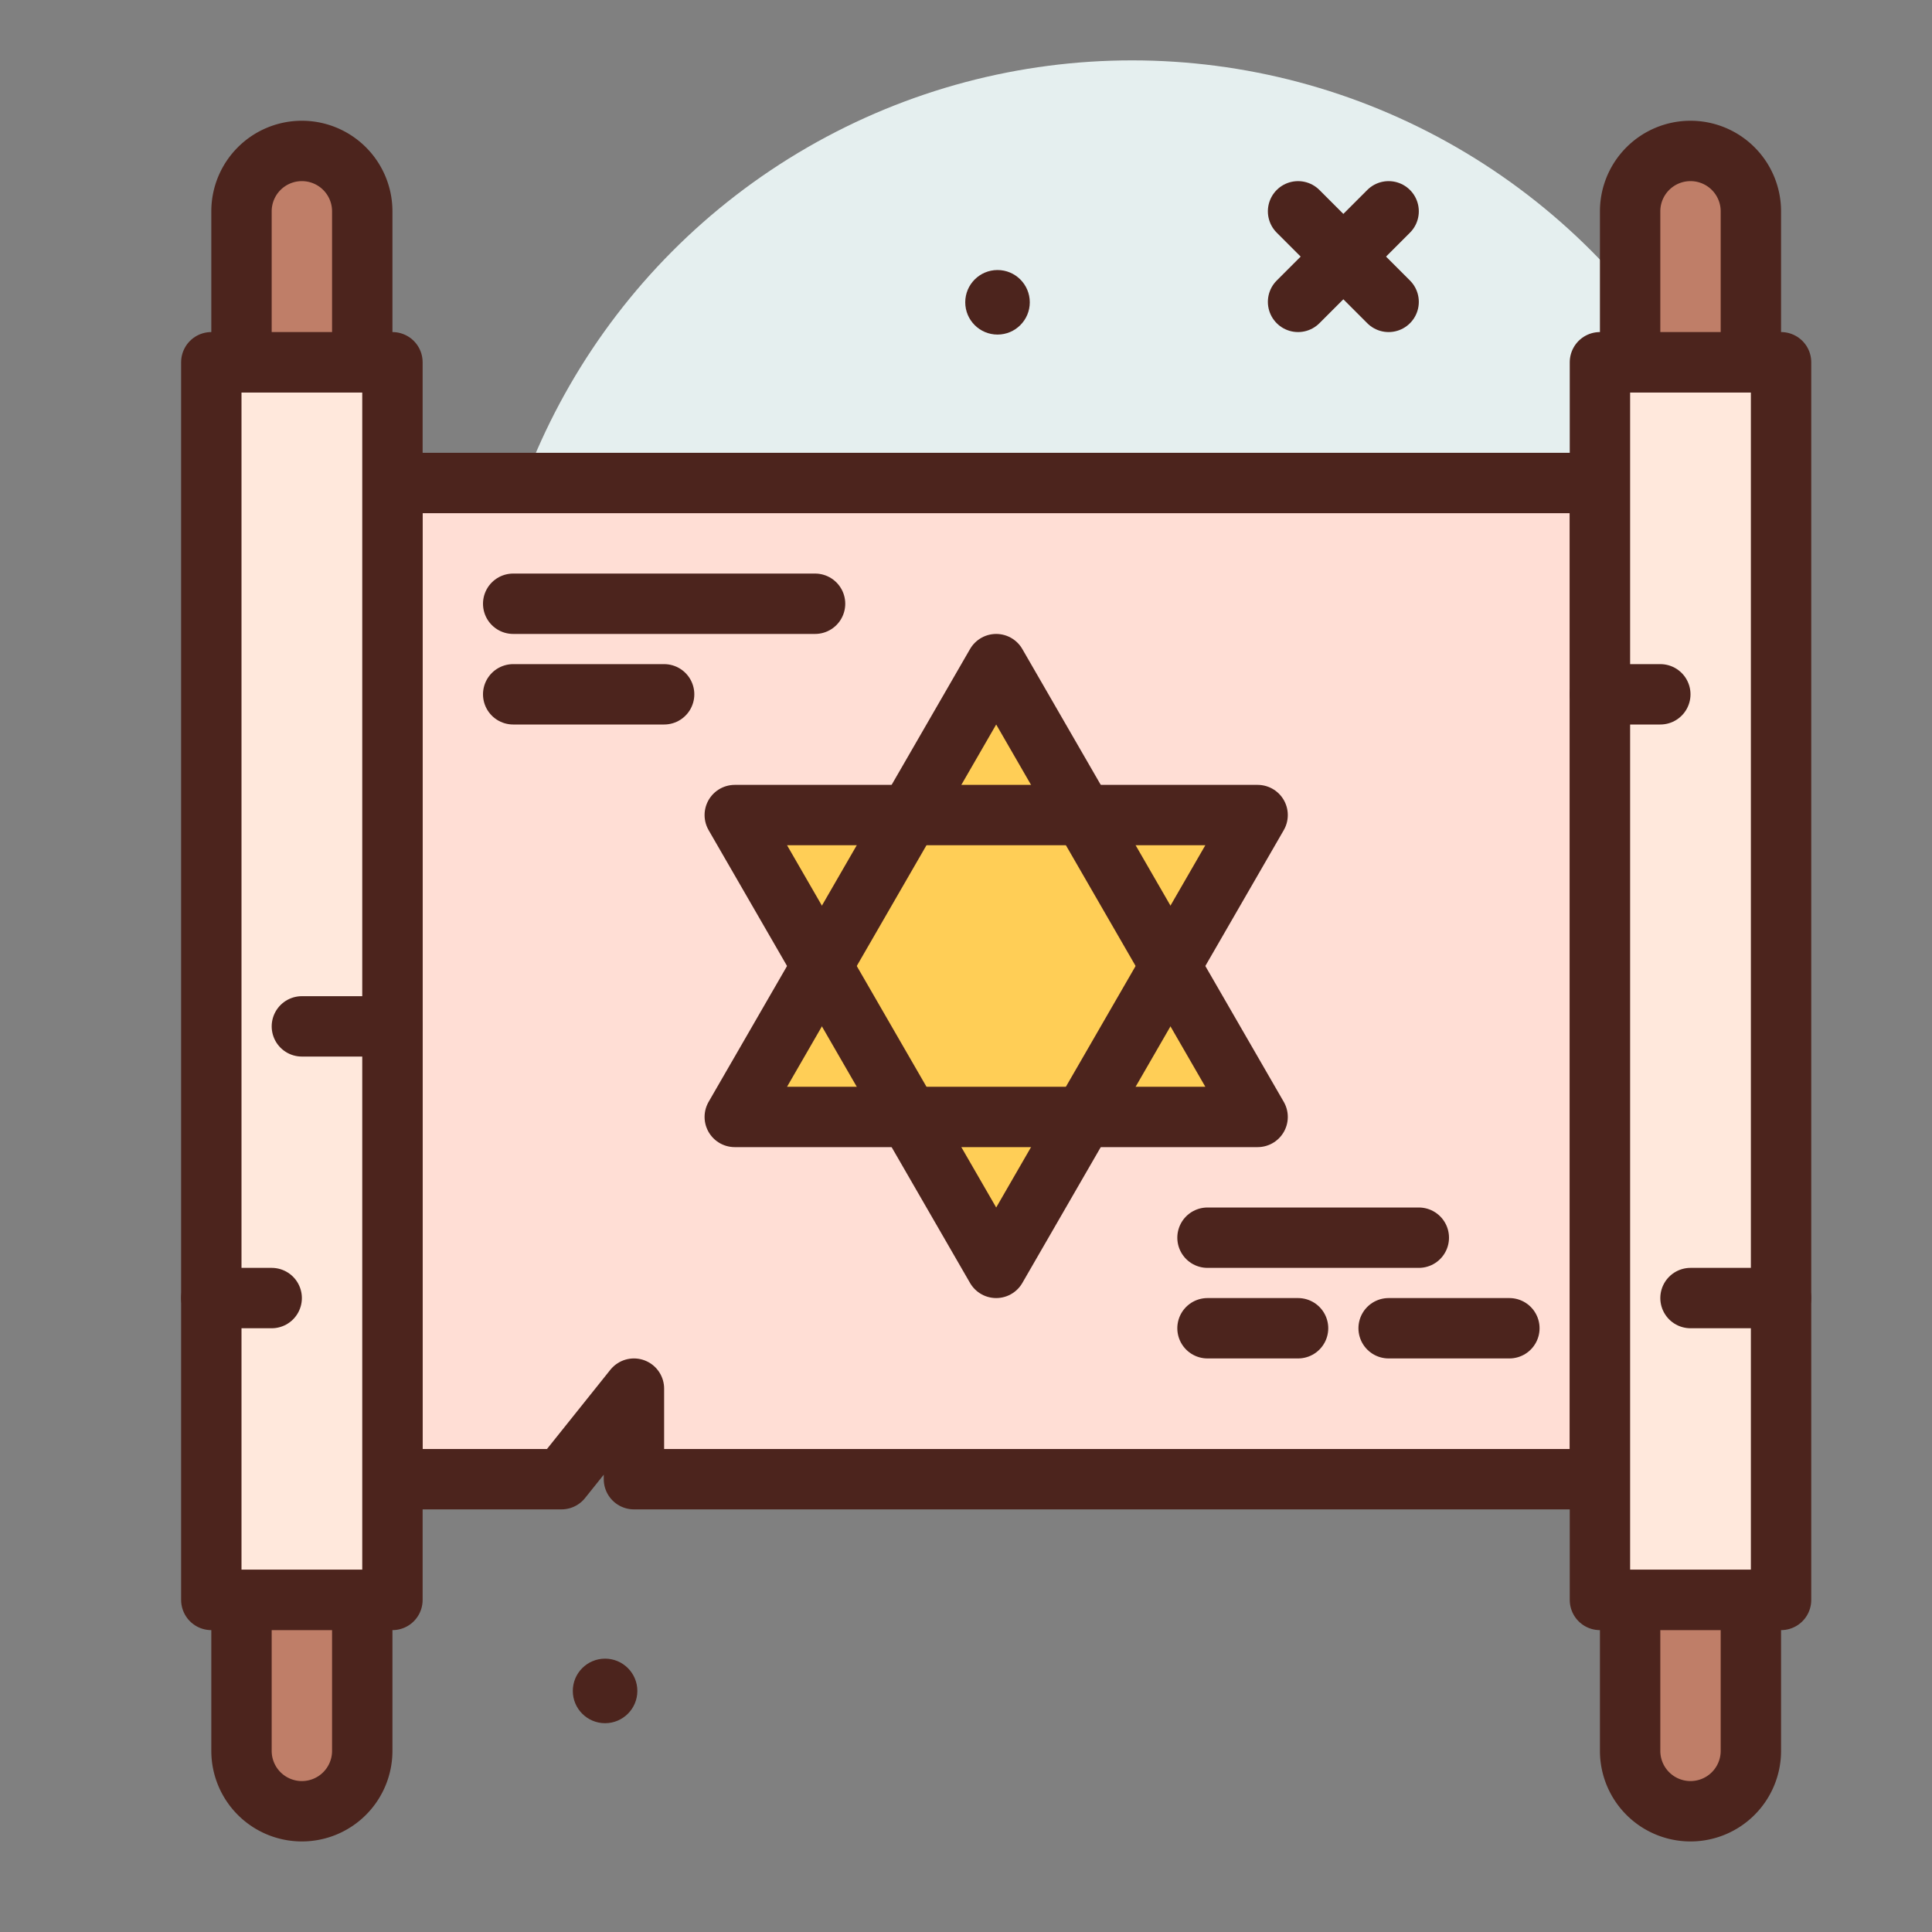<?xml version="1.0" encoding="utf-8"?>
<!-- Uploaded to: SVG Repo, www.svgrepo.com, Generator: SVG Repo Mixer Tools -->
<svg width="800px" height="800px" viewBox="0 0 64 64" xmlns="http://www.w3.org/2000/svg">
<rect x="0" y="0" width="64" height="64" fill="#808080" stroke="none"/>
<title>scroll</title>
<g id="scroll">
<circle cx="37.5" cy="23.5" r="21.5" style="fill:#e5efef"/>
<polygon points="13 16 13 49 18.6 49 21 46 21 49 53 49 53 16 13 16" style="fill:#ffded5;stroke:#4c241d;stroke-linecap:round;stroke-linejoin:round;stroke-width:2px"/>
<circle cx="33.044" cy="10.014" r="1.069" style="fill:#4c241d"/>
<circle cx="20.044" cy="56.014" r="1.069" style="fill:#4c241d"/>
<line x1="43" y1="7" x2="46" y2="10" style="fill:none;stroke:#4c241d;stroke-linecap:round;stroke-linejoin:round;stroke-width:2px"/>
<line x1="46" y1="7" x2="43" y2="10" style="fill:none;stroke:#4c241d;stroke-linecap:round;stroke-linejoin:round;stroke-width:2px"/>
<polygon points="33 22 24.34 37 41.66 37 33 22" style="fill:#ffce56;stroke:#4c241d;stroke-linecap:round;stroke-linejoin:round;stroke-width:2px"/>
<polygon points="33 42 24.34 27 41.66 27 33 42" style="fill:#ffce56;stroke:#4c241d;stroke-linecap:round;stroke-linejoin:round;stroke-width:2px"/>
<line x1="30.042" y1="27.123" x2="27.304" y2="31.866" style="fill:none;stroke:#4c241d;stroke-linecap:round;stroke-linejoin:round;stroke-width:2px"/>
<line x1="38.696" y1="31.866" x2="35.958" y2="27.123" style="fill:none;stroke:#4c241d;stroke-linecap:round;stroke-linejoin:round;stroke-width:2px"/>
<line x1="30.448" y1="37" x2="35.491" y2="37" style="fill:none;stroke:#4c241d;stroke-linecap:round;stroke-linejoin:round;stroke-width:2px"/>
<rect x="7" y="12" width="6" height="41" style="fill:#ffe8dc;stroke:#4c241d;stroke-linecap:round;stroke-linejoin:round;stroke-width:2px"/>
<path d="M10,5h0a2,2,0,0,1,2,2v5a0,0,0,0,1,0,0H8a0,0,0,0,1,0,0V7A2,2,0,0,1,10,5Z" style="fill:#bf7e68;stroke:#4c241d;stroke-linecap:round;stroke-linejoin:round;stroke-width:2px"/>
<path d="M8,53h4a0,0,0,0,1,0,0v5a2,2,0,0,1-2,2h0a2,2,0,0,1-2-2V53A0,0,0,0,1,8,53Z" style="fill:#bf7e68;stroke:#4c241d;stroke-linecap:round;stroke-linejoin:round;stroke-width:2px"/>
<rect x="53" y="12" width="6" height="41" style="fill:#ffe8dc;stroke:#4c241d;stroke-linecap:round;stroke-linejoin:round;stroke-width:2px"/>
<path d="M56,5h0a2,2,0,0,1,2,2v5a0,0,0,0,1,0,0H54a0,0,0,0,1,0,0V7A2,2,0,0,1,56,5Z" style="fill:#bf7e68;stroke:#4c241d;stroke-linecap:round;stroke-linejoin:round;stroke-width:2px"/>
<path d="M54,53h4a0,0,0,0,1,0,0v5a2,2,0,0,1-2,2h0a2,2,0,0,1-2-2V53a0,0,0,0,1,0,0Z" style="fill:#bf7e68;stroke:#4c241d;stroke-linecap:round;stroke-linejoin:round;stroke-width:2px"/>
<line x1="53" y1="23" x2="55" y2="23" style="fill:none;stroke:#4c241d;stroke-linecap:round;stroke-linejoin:round;stroke-width:2px"/>
<line x1="56" y1="43" x2="59" y2="43" style="fill:none;stroke:#4c241d;stroke-linecap:round;stroke-linejoin:round;stroke-width:2px"/>
<line x1="10" y1="34" x2="13" y2="34" style="fill:none;stroke:#4c241d;stroke-linecap:round;stroke-linejoin:round;stroke-width:2px"/>
<line x1="7" y1="43" x2="9" y2="43" style="fill:none;stroke:#4c241d;stroke-linecap:round;stroke-linejoin:round;stroke-width:2px"/>
<line x1="17" y1="20" x2="27" y2="20" style="fill:none;stroke:#4c241d;stroke-linecap:round;stroke-linejoin:round;stroke-width:2px"/>
<line x1="17" y1="23" x2="22" y2="23" style="fill:none;stroke:#4c241d;stroke-linecap:round;stroke-linejoin:round;stroke-width:2px"/>
<line x1="40" y1="41" x2="47" y2="41" style="fill:none;stroke:#4c241d;stroke-linecap:round;stroke-linejoin:round;stroke-width:2px"/>
<line x1="40" y1="44" x2="43" y2="44" style="fill:none;stroke:#4c241d;stroke-linecap:round;stroke-linejoin:round;stroke-width:2px"/>
<line x1="46" y1="44" x2="50" y2="44" style="fill:none;stroke:#4c241d;stroke-linecap:round;stroke-linejoin:round;stroke-width:2px"/>
</g>
</svg>